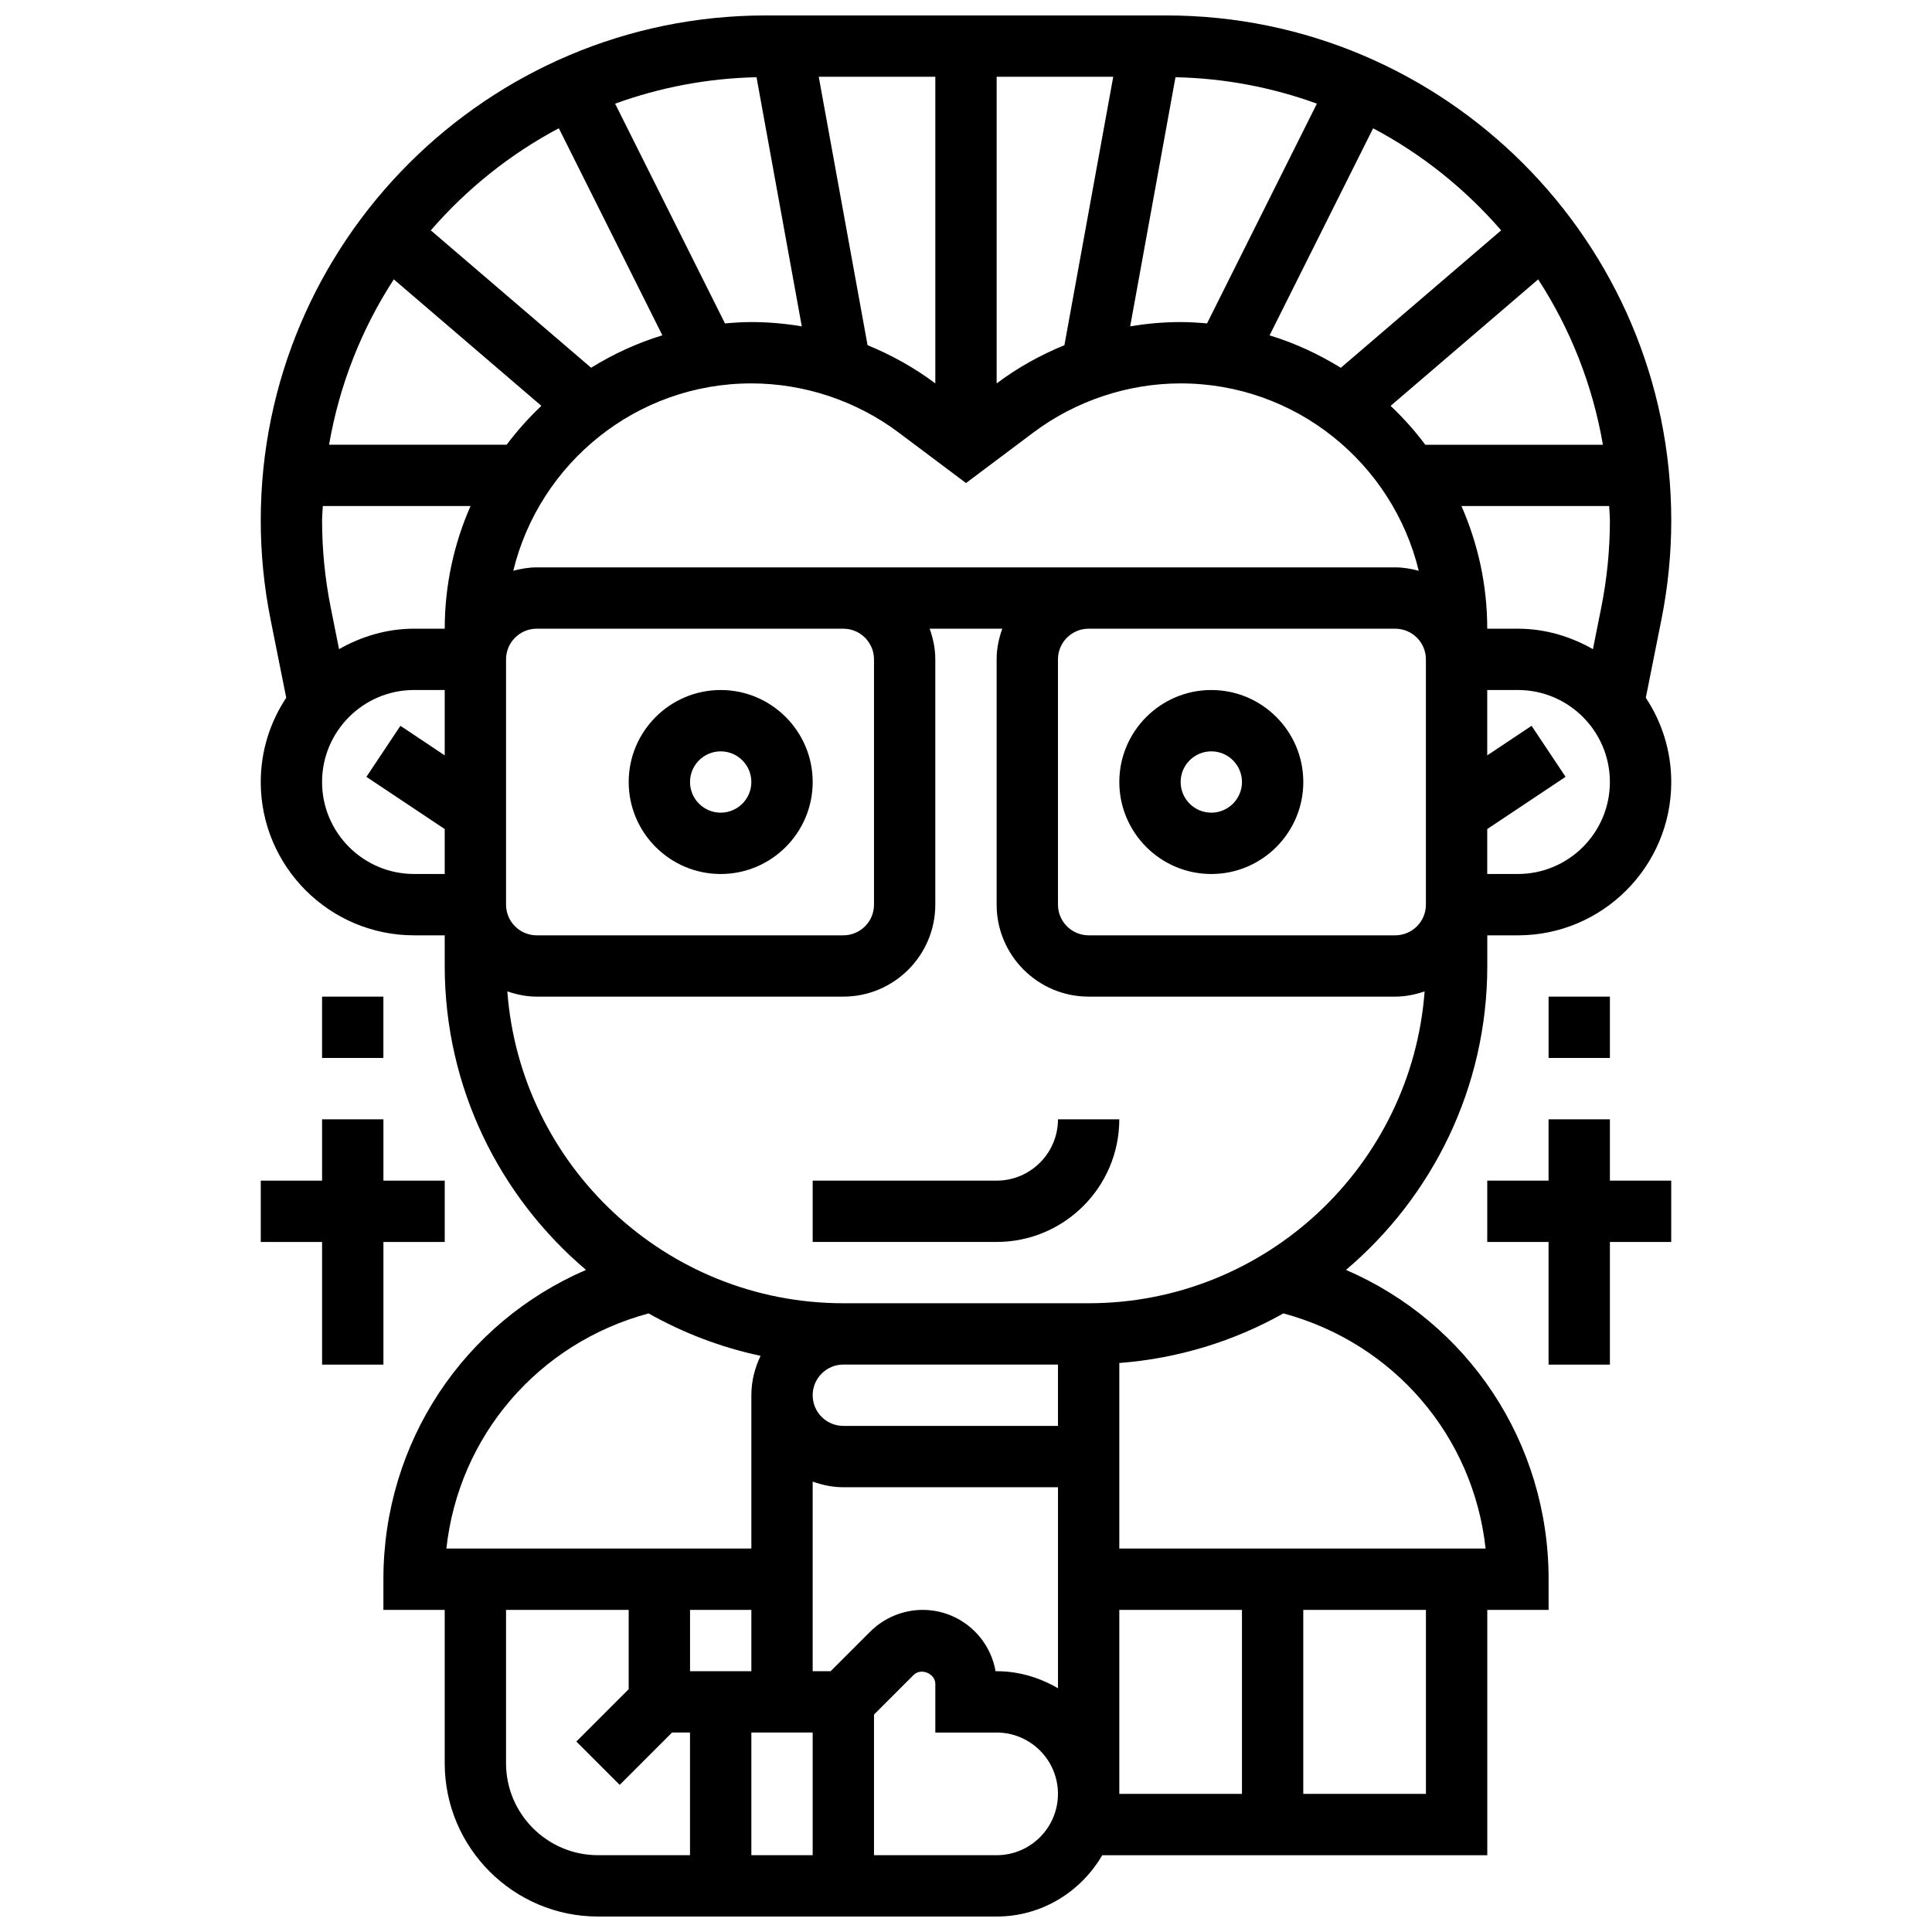 <?xml version="1.0" encoding="UTF-8"?>
<!-- Uploaded to: ICON Repo, www.iconrepo.com, Generator: ICON Repo Mixer Tools -->
<svg width="800px" height="800px" version="1.1" viewBox="144 144 512 512" xmlns="http://www.w3.org/2000/svg">
 <defs>
  <clipPath id="a">
   <path d="m213 148.09h374v503.81h-374z"/>
  </clipPath>
 </defs>
 <path d="m334.99 375.62c13.441 0 24.379-10.938 24.379-24.379 0-13.441-10.938-24.379-24.379-24.379-13.441 0-24.379 10.938-24.379 24.379 0 13.441 10.938 24.379 24.379 24.379zm0-32.504c4.477 0 8.125 3.641 8.125 8.125 0 4.484-3.648 8.125-8.125 8.125-4.477 0-8.125-3.641-8.125-8.125-0.004-4.484 3.644-8.125 8.125-8.125z"/>
 <path d="m465.01 375.62c13.441 0 24.379-10.938 24.379-24.379 0-13.441-10.938-24.379-24.379-24.379-13.441 0-24.379 10.938-24.379 24.379 0 13.441 10.938 24.379 24.379 24.379zm0-32.504c4.477 0 8.125 3.641 8.125 8.125 0 4.484-3.648 8.125-8.125 8.125-4.477 0-8.125-3.641-8.125-8.125-0.004-4.484 3.644-8.125 8.125-8.125z"/>
 <path d="m408.12 456.88h-48.754v16.25h48.754c17.926 0 32.504-14.578 32.504-32.504h-16.25c-0.004 8.965-7.293 16.254-16.254 16.254z"/>
 <path d="m245.61 505.64v-32.504h16.25v-16.254h-16.25v-16.25h-16.254v16.25h-16.25v16.254h16.25v32.504z"/>
 <path d="m229.35 408.12h16.25v16.25h-16.25z"/>
 <g clip-path="url(#a)">
  <path d="m584.3 308.16c1.723-8.629 2.602-17.445 2.602-26.238-0.004-73.793-60.039-133.83-133.82-133.83h-106.16c-73.781 0-133.82 60.035-133.82 133.83 0 8.793 0.871 17.617 2.602 26.238l4.152 20.754c-4.25 6.41-6.754 14.082-6.754 22.328 0 22.402 18.227 40.629 40.629 40.629h8.125v8.125c0 32.262 14.578 61.148 37.445 80.543-32.277 13.914-53.695 45.633-53.695 81.98v8.125h16.25v40.629c0 22.402 18.227 40.629 40.629 40.629h105.64c11.977 0 22.348-6.582 27.984-16.25h102.04v-65.008h16.25v-8.125c0-36.348-21.43-68.062-53.695-81.977 22.867-19.398 37.445-48.285 37.445-80.543v-8.125h8.125c22.402 0 40.629-18.227 40.629-40.629 0-8.246-2.504-15.918-6.746-22.332zm-208.68 10.578v65.008c0 4.484-3.648 8.125-8.125 8.125h-81.262c-4.477 0-8.125-3.641-8.125-8.125v-65.008c0-4.484 3.648-8.125 8.125-8.125h81.258c4.481 0 8.129 3.641 8.129 8.125zm-141.77-2.707-2.211-11.059c-1.512-7.574-2.285-15.332-2.285-23.051 0-1.285 0.156-2.535 0.195-3.812h39.145c-4.371 9.961-6.836 20.949-6.836 32.504h-8.125c-7.254 0-13.984 2.07-19.883 5.418zm44.414-54.176h-47.062c2.754-15.926 8.672-30.766 17.16-43.824l39.109 33.52c-3.356 3.172-6.426 6.617-9.207 10.305zm7.973 32.504c-2.16 0-4.227 0.375-6.215 0.902 6.922-28.449 32.543-49.656 63.098-49.656 13.969 0 27.824 4.617 39.004 13l17.879 13.406 17.879-13.406c11.172-8.379 25.035-13 39.004-13 30.555 0 56.176 21.207 63.098 49.656-1.992-0.527-4.059-0.902-6.219-0.902zm170.64-65.008c-4.484 0-8.953 0.391-13.367 1.137l12.004-66.023c13.141 0.27 25.727 2.738 37.477 7.004l-29.117 58.238c-2.312-0.199-4.637-0.355-6.996-0.355zm-30.797 6.129c-6.371 2.609-12.434 5.981-17.957 10.125v-81.262h30.895zm-34.211 10.125c-5.527-4.144-11.586-7.516-17.957-10.125l-12.938-71.137h30.895zm-35.387-15.113c-4.414-0.75-8.883-1.141-13.367-1.141-2.356 0-4.68 0.156-6.988 0.359l-29.117-58.238c11.75-4.258 24.336-6.727 37.477-7.004zm156.04 21.07 39.109-33.52c8.492 13.059 14.406 27.887 17.16 43.824h-47.074c-2.769-3.699-5.84-7.144-9.195-10.305zm-88.152 67.176c0-4.484 3.648-8.125 8.125-8.125h81.258c4.477 0 8.125 3.641 8.125 8.125v65.008c0 4.484-3.648 8.125-8.125 8.125h-81.254c-4.477 0-8.125-3.641-8.125-8.125zm106.93-40.629h39.145c0.039 1.277 0.195 2.527 0.195 3.812 0 7.719-0.773 15.48-2.285 23.055l-2.211 11.059c-5.898-3.352-12.625-5.422-19.883-5.422h-8.125c0-11.555-2.465-22.543-6.836-32.504zm10.523-73.062-42.492 36.422c-5.859-3.609-12.164-6.551-18.883-8.59l27.441-54.875c12.945 6.844 24.418 16.066 33.934 27.043zm-249.73-27.059 27.441 54.875c-6.711 2.039-13.027 4.981-18.883 8.59l-42.484-36.406c9.516-10.977 20.988-20.199 33.926-27.059zm-62.742 173.25c0-13.441 10.938-24.379 24.379-24.379h8.125v17.324l-11.742-7.832-9.012 13.523 20.754 13.836v11.906h-8.125c-13.441 0-24.379-10.938-24.379-24.379zm86.527 140.83c9.148 5.152 19.113 8.996 29.684 11.238-1.52 3.176-2.445 6.695-2.445 10.449v40.629h-80.82c3.25-29.812 24.297-54.426 53.582-62.316zm27.238 78.57v16.25h-16.25v-16.25zm16.25 32.504v32.504h-16.25v-32.504zm15.27-26.758-10.508 10.504h-4.762v-50.25c2.555 0.91 5.266 1.496 8.129 1.496h56.883v53.273c-4.805-2.797-10.305-4.519-16.254-4.519h-0.293c-1.602-9.223-9.652-16.25-19.324-16.25-5.16 0-10.215 2.094-13.871 5.746zm49.738-54.504h-56.883c-4.477 0-8.125-3.641-8.125-8.125s3.648-8.125 8.125-8.125h56.883zm-146.27 89.387v-40.629h32.504v21.016l-13.871 13.871 11.488 11.488 13.871-13.871h4.762v32.504h-24.379c-13.438 0-24.375-10.938-24.375-24.379zm130.02 24.379h-32.504v-37.266l10.5-10.5c1.957-1.965 5.75-0.367 5.75 2.371v12.891h16.25c8.965 0 16.25 7.289 16.25 16.25 0.004 8.965-7.285 16.254-16.246 16.254zm32.504-65.008h32.504v48.754h-32.504zm81.258 48.754h-32.504v-48.754h32.504zm15.812-65.008h-97.07v-49.172c15.699-1.203 30.441-5.809 43.488-13.148 29.277 7.902 50.332 32.508 53.582 62.32zm-105.2-65.008h-65.008c-47.016 0-85.582-36.512-89.043-82.648 2.461 0.836 5.043 1.391 7.781 1.391h81.258c13.441 0 24.379-10.938 24.379-24.379v-65.008c0-2.859-0.586-5.574-1.496-8.125h19.25c-0.914 2.551-1.5 5.266-1.5 8.125v65.008c0 13.441 10.938 24.379 24.379 24.379h81.258c2.738 0 5.324-0.551 7.785-1.391-3.461 46.141-42.027 82.648-89.043 82.648zm113.76-113.76h-8.125v-11.906l20.762-13.84-9.012-13.523-11.75 7.836v-17.324h8.125c13.441 0 24.379 10.938 24.379 24.379 0 13.441-10.938 24.379-24.379 24.379z"/>
 </g>
 <path d="m570.64 440.63h-16.254v16.25h-16.25v16.254h16.25v32.504h16.254v-32.504h16.25v-16.254h-16.25z"/>
 <path d="m554.39 408.12h16.25v16.25h-16.25z"/>
</svg>